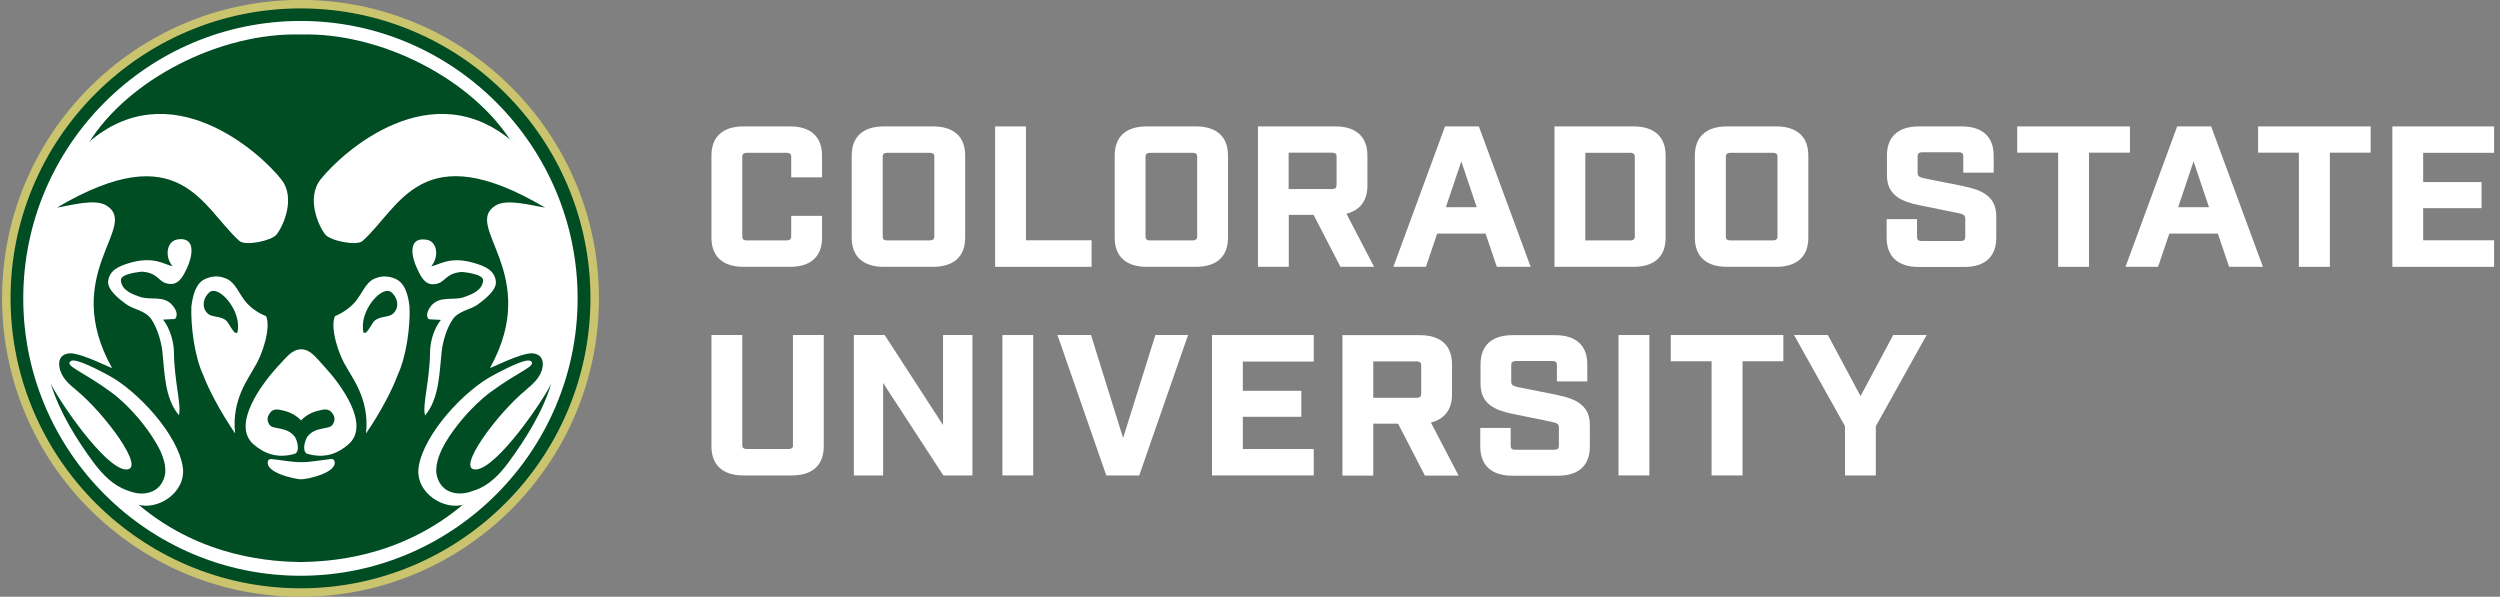 <?xml version="1.0" encoding="UTF-8"?> <svg xmlns="http://www.w3.org/2000/svg" width="243" height="58" viewBox="0 0 243 58" fill="none"><rect x="0" y="0" width="243" height="58" fill="#808080" stroke="none"/><path d="M29.223 57.488C13.509 57.488 0.721 44.7 0.721 28.986C0.721 13.272 13.509 0.512 29.223 0.512C44.937 0.512 57.697 13.286 57.697 28.986C57.697 44.687 44.923 57.488 29.223 57.488ZM29.223 1.594C14.105 1.594 1.803 13.882 1.803 28.986C1.803 44.09 14.105 56.406 29.223 56.406C44.341 56.406 56.629 44.104 56.629 28.986C56.629 13.868 44.327 1.594 29.223 1.594Z" fill="#CBC46E" stroke="#CBC46E" stroke-width="1.04" stroke-miterlimit="10"></path><path d="M29.223 1.053C13.828 1.053 1.262 13.591 1.262 28.986C1.262 44.381 13.828 56.947 29.223 56.947C44.618 56.947 57.156 44.381 57.156 28.986C57.156 13.591 44.618 1.053 29.223 1.053Z" fill="#004C23" stroke="#004C23" stroke-width="0.47" stroke-miterlimit="10"></path><path d="M29.223 2.037C14.369 2.037 2.261 14.146 2.261 29C2.261 43.854 14.355 55.963 29.209 55.963C44.063 55.963 56.144 43.84 56.144 29C56.144 14.159 44.05 2.037 29.223 2.037ZM46.13 47.655C45.312 47.987 44.452 48.112 43.62 47.738C42.968 47.447 42.552 46.795 42.427 46.06C42.274 44.978 42.871 43.716 43.398 42.856C44.119 41.649 45.77 39.527 47.683 38.112C50.388 36.101 52.274 35.547 51.581 35.089C51.095 34.756 48.529 36.171 48.016 36.434C45.132 37.918 41.165 42.218 40.693 45.394C40.319 47.904 43.204 49.694 45.173 49.014C38.793 54.451 31.706 54.659 29.237 54.714C26.754 54.659 19.653 54.451 13.287 49.014C15.257 49.694 18.128 47.904 17.767 45.394C17.295 42.218 13.315 37.918 10.458 36.434C9.944 36.171 7.379 34.756 6.893 35.089C6.186 35.547 8.086 36.115 10.79 38.112C12.704 39.513 14.327 41.635 15.048 42.856C15.589 43.702 16.2 44.978 16.047 46.06C15.936 46.795 15.506 47.447 14.854 47.738C14.022 48.126 13.162 47.987 12.33 47.655C11.04 47.197 10.014 46.184 9.112 44.978C7.42 42.689 5.77 40.04 4.924 37.252C5.645 38.847 10.194 45.533 12.219 45.63C14.3 45.741 10.194 40.193 7.379 37.89C6.699 37.336 5.922 36.67 5.77 35.63C5.645 34.881 6.033 34.381 6.782 34.34C7.906 34.298 10.846 35.824 10.888 35.768C5.784 26.614 13.592 21.996 10.361 19.985C9.223 19.264 6.838 19.985 5.534 20.179C17.545 13.091 19.639 20.165 23.259 23.41C23.828 23.938 26.366 23.41 26.865 22.814C27.503 22.037 28.793 19.264 27.337 17.433C25.242 14.77 16.519 6.933 8.571 13.868C12.427 7.627 21.415 3.036 29.279 3.244C37.143 3.022 46.075 7.627 49.944 13.868C41.983 6.933 33.287 14.77 31.165 17.433C29.722 19.264 30.985 22.037 31.636 22.814C32.136 23.41 34.688 23.938 35.256 23.41C38.876 20.151 40.984 13.078 52.982 20.179C51.678 19.985 49.265 19.277 48.155 19.985C44.923 21.996 52.704 26.614 47.628 35.768C47.67 35.824 50.61 34.298 51.733 34.34C52.468 34.381 52.857 34.881 52.746 35.63C52.593 36.67 51.789 37.322 51.137 37.89C48.308 40.207 44.216 45.755 46.269 45.63C48.308 45.533 52.871 38.847 53.592 37.252C52.76 40.04 51.081 42.689 49.403 44.978C48.502 46.198 47.475 47.197 46.172 47.655H46.13ZM32.191 44.617C31.206 44.714 30.139 44.936 29.279 44.922C28.419 44.936 27.337 44.714 26.366 44.617C26.213 44.603 26.089 44.714 26.089 44.714C25.52 45.935 28.793 46.601 29.265 46.587C29.736 46.614 33.037 45.935 32.469 44.714C32.469 44.714 32.358 44.603 32.191 44.617ZM29.279 33.952C29.279 33.952 29.279 33.952 29.265 33.952H29.251C28.335 33.979 27.836 34.756 26.976 35.644C25.492 37.266 22.441 41.288 24.66 43.203C25.645 44.048 26.935 44.631 28.71 44.09C29.154 43.785 28.904 42.883 28.668 42.467C27.836 41.386 26.546 41.816 26.186 41.275C25.839 40.761 26.075 40.345 26.283 40.082C26.588 39.694 27.087 39.791 27.517 39.901C28.266 40.068 28.779 40.387 29.251 40.845V40.886C29.251 40.886 29.251 40.886 29.265 40.872C29.265 40.872 29.265 40.872 29.279 40.886V40.845C29.736 40.387 30.263 40.068 31.012 39.901C31.415 39.791 31.942 39.694 32.233 40.082C32.469 40.345 32.677 40.761 32.33 41.275C31.969 41.816 30.693 41.386 29.861 42.467C29.625 42.87 29.362 43.785 29.806 44.09C31.595 44.631 32.871 44.048 33.855 43.203C36.089 41.288 33.051 37.266 31.539 35.644C30.707 34.742 30.18 33.965 29.292 33.952H29.279ZM48.197 27.336C48.058 26.226 47.073 25.866 46.213 25.602C43.703 24.811 42.649 25.796 41.914 25.879C42.704 24.978 42.51 23.466 41.47 23.3C39.528 22.994 40.055 25.089 40.527 26.073C40.832 26.698 41.22 27.71 42.177 27.627C43.356 27.53 43.176 26.573 44.882 26.434C44.882 26.434 47.004 26.587 46.962 27.266C46.879 28.265 45.783 28.639 45.076 28.889C44.022 29.236 42.801 28.723 41.928 29.694C41.664 30.026 41.442 30.429 41.539 30.789C41.636 31.15 41.678 30.997 42.857 31.094C42.205 31.899 41.817 33.133 41.803 34.215C41.761 37.128 41.026 39.374 41.317 40.387C42.732 38.695 42.704 36.129 42.94 34.09C43.079 33.022 43.453 31.857 43.98 31.08C44.577 30.179 45.714 30.137 46.463 29.582C47.17 29.055 48.294 28.182 48.197 27.349V27.336ZM17.212 23.286C16.186 23.466 15.992 24.964 16.768 25.866C16.061 25.782 14.993 24.811 12.496 25.588C11.636 25.866 10.652 26.212 10.513 27.322C10.416 28.154 11.539 29.042 12.247 29.555C12.982 30.11 14.133 30.151 14.729 31.053C15.229 31.816 15.631 32.995 15.77 34.062C16.005 36.101 15.964 38.667 17.392 40.359C17.656 39.361 16.935 37.1 16.907 34.187C16.879 33.105 16.477 31.871 15.853 31.067C17.032 30.97 17.046 31.122 17.143 30.761C17.254 30.401 17.032 29.985 16.754 29.666C15.908 28.681 14.688 29.208 13.62 28.861C12.912 28.612 11.817 28.251 11.748 27.239C11.706 26.559 13.828 26.406 13.828 26.406C15.52 26.545 15.326 27.502 16.505 27.599C17.476 27.682 17.878 26.656 18.183 26.046C18.641 25.061 19.181 22.967 17.212 23.272V23.286ZM24.729 35.699C25.52 34.492 26.352 31.843 25.867 30.734C25.09 30.429 24.175 29.832 23.606 28.972C23.051 28.168 22.718 27.252 21.733 26.989C21.082 26.753 20.347 26.892 19.806 27.183C18.946 27.682 18.724 28.875 18.599 29.818C18.544 31.76 18.904 34.631 19.75 36.448C20.25 37.793 21.415 40.026 22.857 42.135C22.455 38.806 24.299 36.601 24.729 35.699ZM22.177 31.399C21.789 30.72 20.804 30.858 20.347 30.595C19.598 30.11 19.639 29.069 20.333 28.431C21.234 27.599 23.592 30.262 23.065 32.343C22.829 32.426 22.718 32.287 22.177 31.399ZM38.599 27.183C38.058 26.892 37.323 26.753 36.671 26.989C35.686 27.252 35.381 28.168 34.799 28.972C34.244 29.818 33.315 30.415 32.552 30.734C32.066 31.843 32.898 34.492 33.689 35.699C34.133 36.601 35.964 38.806 35.575 42.135C37.018 40.04 38.169 37.793 38.654 36.448C39.5 34.631 39.889 31.76 39.806 29.818C39.695 28.875 39.459 27.682 38.599 27.183ZM38.058 30.595C37.614 30.858 36.629 30.734 36.227 31.399C35.686 32.287 35.575 32.412 35.34 32.343C34.826 30.262 37.17 27.599 38.072 28.431C38.779 29.069 38.807 30.11 38.058 30.595Z" fill="white"></path><path d="M45.173 49.028C38.793 54.465 31.706 54.673 29.237 54.728C26.754 54.673 19.653 54.465 13.287 49.028" stroke="white" stroke-width="0.19" stroke-miterlimit="10"></path><path d="M8.516 13.882C12.372 7.641 21.359 3.05 29.223 3.258C37.087 3.036 46.019 7.641 49.889 13.882" stroke="white" stroke-width="0.19" stroke-miterlimit="10"></path><path d="M72.274 25.935H76.796C78.807 25.935 79.902 24.936 79.902 23.105V20.983H76.907V22.981C76.907 23.161 76.865 23.369 76.421 23.369H72.607C72.205 23.369 72.149 23.189 72.149 22.981V15.241C72.149 15.047 72.205 14.853 72.607 14.853H76.421C76.865 14.853 76.907 15.047 76.907 15.241V17.239H79.902V15.117C79.902 13.286 78.793 12.287 76.796 12.287H72.274C70.263 12.287 69.153 13.286 69.153 15.117V23.105C69.153 24.936 70.263 25.935 72.274 25.935Z" fill="white"></path><path d="M85.908 25.935H90.693C92.704 25.935 93.814 24.936 93.814 23.105V15.117C93.814 13.286 92.704 12.287 90.693 12.287H85.908C83.897 12.287 82.787 13.286 82.787 15.117V23.105C82.787 24.936 83.897 25.935 85.908 25.935ZM85.797 22.981V15.241C85.797 15.047 85.852 14.853 86.255 14.853H90.332C90.776 14.853 90.818 15.047 90.818 15.241V22.981C90.818 23.161 90.776 23.369 90.332 23.369H86.255C85.852 23.369 85.797 23.189 85.797 22.981Z" fill="white"></path><path d="M106.102 23.355H99.722V12.287H96.726V25.935H106.102V23.355Z" fill="white"></path><path d="M119.361 23.105V15.117C119.361 13.286 118.252 12.287 116.241 12.287H111.456C109.445 12.287 108.349 13.286 108.349 15.117V23.105C108.349 24.936 109.458 25.935 111.456 25.935H116.241C118.252 25.935 119.361 24.936 119.361 23.105ZM116.365 15.241V22.981C116.365 23.161 116.324 23.369 115.88 23.369H111.802C111.4 23.369 111.345 23.189 111.345 22.981V15.241C111.345 15.047 111.4 14.853 111.802 14.853H115.88C116.324 14.853 116.365 15.047 116.365 15.241Z" fill="white"></path><path d="M130.859 20.775C132.191 20.456 132.912 19.499 132.912 18.057V15.117C132.912 13.286 131.802 12.287 129.805 12.287H122.274V25.935H125.27V20.886H127.683L130.29 25.935H133.564L130.873 20.775H130.859ZM125.256 14.839H129.458C129.86 14.839 129.916 15.019 129.916 15.227V17.988C129.916 18.182 129.86 18.376 129.458 18.376H125.256V14.839Z" fill="white"></path><path d="M139.68 22.703H144.396L145.491 25.935H148.779L143.744 12.287H140.457L135.436 25.935H138.598L139.694 22.703H139.68ZM140.54 20.137L142.038 15.685L143.536 20.137H140.54Z" fill="white"></path><path d="M158.792 12.287H151.095V25.935H158.792C160.803 25.935 161.899 24.936 161.899 23.105V15.117C161.899 13.286 160.79 12.287 158.792 12.287ZM154.091 14.853H158.446C158.848 14.853 158.903 15.033 158.903 15.241V22.981C158.903 23.175 158.848 23.369 158.446 23.369H154.091V14.867V14.853Z" fill="white"></path><path d="M167.863 25.935H172.648C174.659 25.935 175.769 24.936 175.769 23.105V15.117C175.769 13.286 174.659 12.287 172.648 12.287H167.863C165.852 12.287 164.742 13.286 164.742 15.117V23.105C164.742 24.936 165.852 25.935 167.863 25.935ZM167.752 22.981V15.241C167.752 15.047 167.808 14.853 168.21 14.853H172.287C172.731 14.853 172.773 15.047 172.773 15.241V22.981C172.773 23.175 172.717 23.369 172.287 23.369H168.21C167.808 23.369 167.752 23.189 167.752 22.981Z" fill="white"></path><path d="M190.873 18.099L187.114 17.349C186.448 17.211 186.393 17.086 186.393 16.725V15.2C186.393 15.005 186.434 14.797 186.878 14.797H190.373C190.762 14.797 190.831 14.964 190.831 15.2V16.781H193.785V15.117C193.785 13.286 192.676 12.287 190.678 12.287H186.518C184.506 12.287 183.411 13.286 183.411 15.117V17.044C183.411 19.028 184.923 19.61 186.545 19.943L190.304 20.706C190.956 20.845 191.025 20.956 191.025 21.316V23.022C191.025 23.272 190.942 23.424 190.567 23.424H186.795C186.407 23.424 186.337 23.258 186.337 23.022V21.302H183.383V23.119C183.383 24.95 184.493 25.949 186.504 25.949H190.928C192.939 25.949 194.035 24.95 194.035 23.119V21.011C194.035 19.014 192.523 18.445 190.9 18.112L190.873 18.099Z" fill="white"></path><path d="M207.031 12.287H196.074V14.839H200.054V25.935H203.05V14.839H207.031V12.287Z" fill="white"></path><path d="M211.621 12.287L206.601 25.935H209.763L210.859 22.703H215.574L216.67 25.935H219.957L214.922 12.287H211.635H211.621ZM214.714 20.137H211.718L213.216 15.685L214.714 20.137Z" fill="white"></path><path d="M219.485 14.839H223.452V25.935H226.462V14.839H230.428V12.287H219.485V14.839Z" fill="white"></path><path d="M242.426 14.853V12.287H232.537V25.935H242.426V23.355H235.532V20.234H241.205V17.696H235.532V14.853H242.426Z" fill="white"></path><path d="M77.087 43.258C77.087 43.452 77.031 43.646 76.629 43.646H72.635C72.205 43.646 72.149 43.466 72.149 43.258V32.565H69.153V43.383C69.153 45.214 70.263 46.212 72.26 46.212H76.962C78.973 46.212 80.069 45.214 80.069 43.383V32.565H77.073V43.258H77.087Z" fill="white"></path><path d="M91.664 41.316L85.991 32.565H82.995V46.212H85.839V37.225L91.692 46.212H94.521V32.565H91.664V41.316Z" fill="white"></path><path d="M100.429 32.565H97.433V46.212H100.429V32.565Z" fill="white"></path><path d="M109.167 42.578L106.046 32.565H102.787L107.531 46.212H110.734L115.478 32.565H112.302L109.167 42.578Z" fill="white"></path><path d="M117.808 46.212H127.697V43.646H120.804V40.512H126.49V37.987H120.804V35.144H127.697V32.565H117.808V46.212Z" fill="white"></path><path d="M141.136 38.348V35.408C141.136 33.577 140.027 32.578 138.016 32.578H130.485V46.226H133.48V41.178H135.894L138.501 46.226H141.774L139.084 41.067C140.415 40.748 141.136 39.791 141.136 38.348ZM133.48 35.13H137.683C138.085 35.13 138.141 35.311 138.141 35.519V38.279C138.141 38.473 138.085 38.667 137.683 38.667H133.48V35.13Z" fill="white"></path><path d="M151.372 38.39L147.613 37.641C146.948 37.502 146.892 37.377 146.892 37.017V35.491C146.892 35.297 146.934 35.089 147.378 35.089H150.873C151.261 35.089 151.331 35.255 151.331 35.491V37.072H154.285V35.408C154.285 33.577 153.175 32.578 151.178 32.578H147.017C145.006 32.578 143.91 33.577 143.91 35.408V37.336C143.91 39.319 145.422 39.901 147.045 40.234L150.803 40.997C151.455 41.136 151.525 41.247 151.525 41.608V43.313C151.525 43.563 151.441 43.716 151.067 43.716H147.294C146.906 43.716 146.837 43.549 146.837 43.313V41.594H143.883V43.41C143.883 45.241 144.992 46.24 147.003 46.24H151.428C153.439 46.24 154.534 45.241 154.534 43.41V41.302C154.534 39.305 153.023 38.736 151.4 38.404L151.372 38.39Z" fill="white"></path><path d="M160.318 32.565H157.322V46.212H160.318V32.565Z" fill="white"></path><path d="M162.398 35.117H166.365V46.212H169.375V35.117H173.341V32.565H162.398V35.117Z" fill="white"></path><path d="M180.845 38.501L177.669 32.565H174.382L179.333 41.427V46.212H182.329V41.427L187.266 32.565H184.021L180.845 38.501Z" fill="white"></path></svg> 